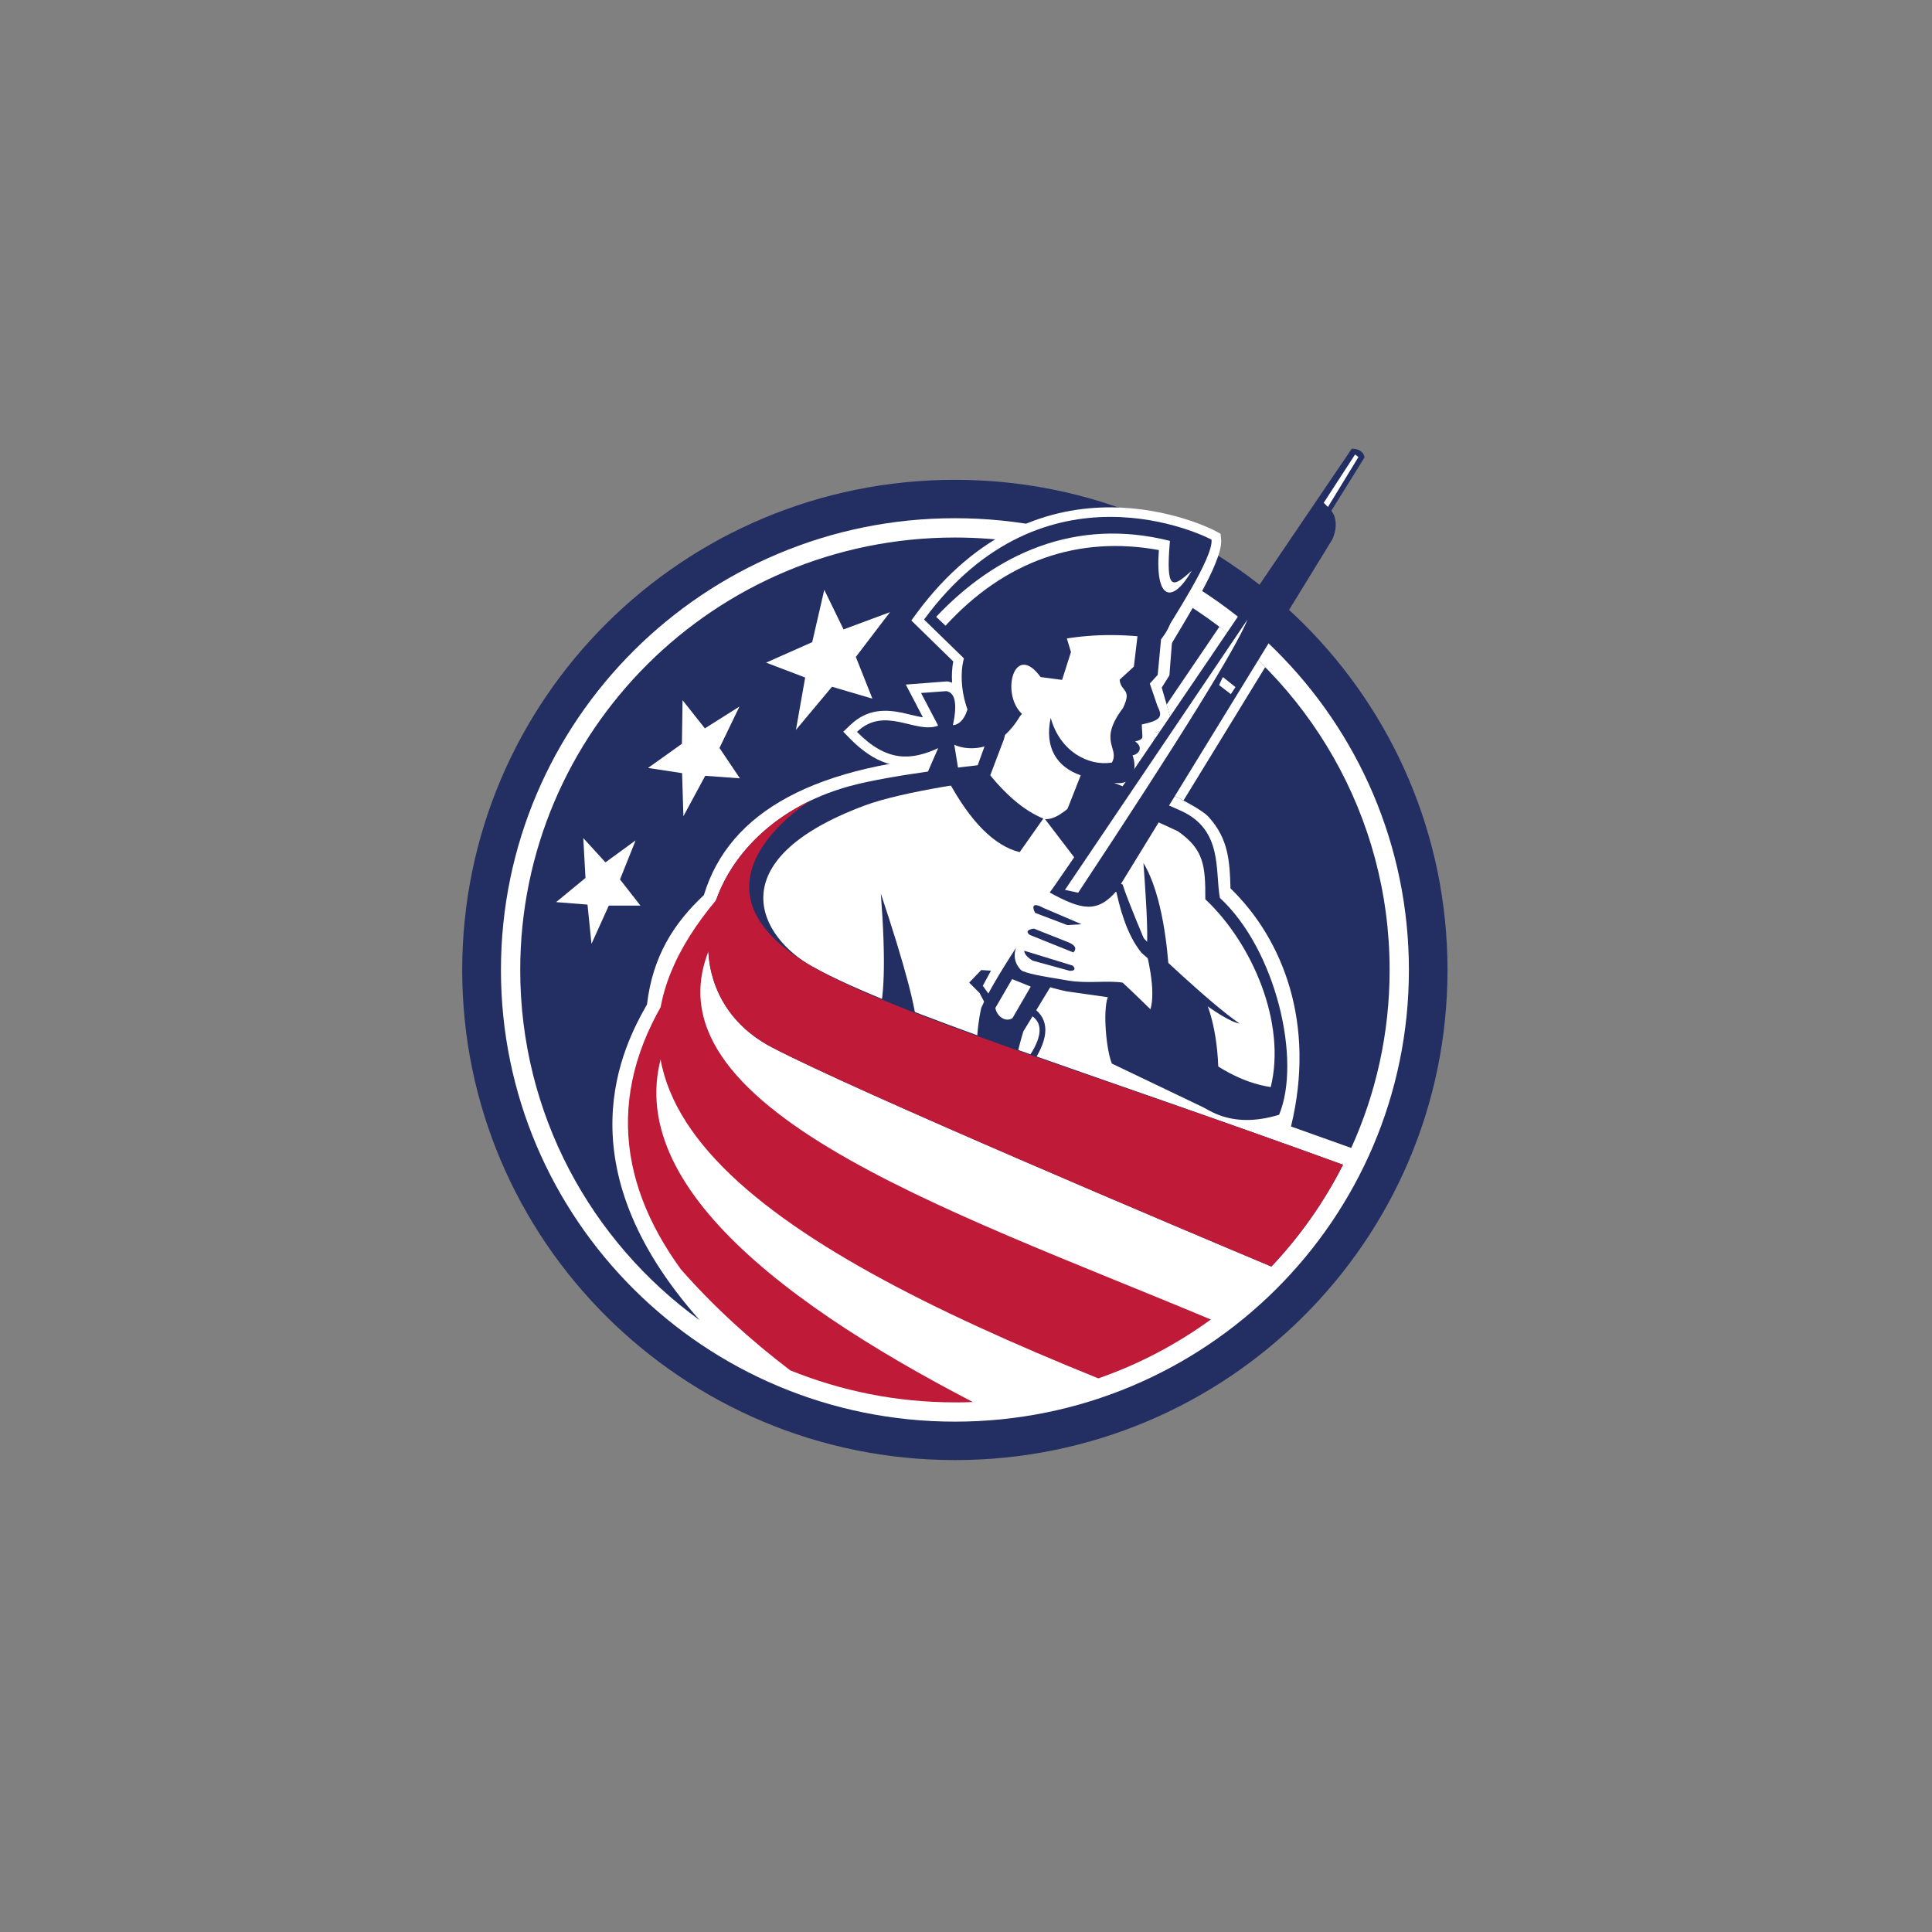 <?xml version="1.0" encoding="UTF-8"?>
<svg xmlns="http://www.w3.org/2000/svg" xmlns:xlink="http://www.w3.org/1999/xlink" width="45pt" height="45pt" viewBox="0 0 45 45" version="1.2">
<rect x="0" y="0" width="45" height="45" fill="#808080" stroke="none"/>
<defs>
<clipPath id="clip1">
  <path d="M 10.766 11.145 L 33.715 11.145 L 33.715 34.008 L 10.766 34.008 Z M 10.766 11.145 "/>
</clipPath>
<clipPath id="clip2">
  <path d="M 24 10.336 L 32 10.336 L 32 22 L 24 22 Z M 24 10.336 "/>
</clipPath>
<clipPath id="clip3">
  <path d="M 30 10.336 L 32 10.336 L 32 12 L 30 12 Z M 30 10.336 "/>
</clipPath>
</defs>
<g id="surface1">
<g clip-path="url(#clip1)" clip-rule="nonzero">
<path style=" stroke:none;fill-rule:nonzero;fill:rgb(13.73%,18.039%,38.429%);fill-opacity:1;" d="M 22.242 34.008 C 15.902 34.008 10.766 28.898 10.766 22.594 C 10.766 16.289 15.902 11.176 22.242 11.176 C 28.578 11.176 33.715 16.289 33.715 22.594 C 33.715 28.898 28.578 34.008 22.242 34.008 "/>
</g>
<path style=" stroke:none;fill-rule:nonzero;fill:rgb(100%,100%,100%);fill-opacity:1;" d="M 12.117 22.594 C 12.117 17.031 16.648 12.52 22.242 12.52 C 27.832 12.52 32.367 17.031 32.367 22.594 C 32.367 28.156 27.832 32.664 22.242 32.664 C 16.648 32.664 12.117 28.156 12.117 22.594 "/>
<path style=" stroke:none;fill-rule:nonzero;fill:rgb(100%,100%,100%);fill-opacity:1;" d="M 22.242 12.07 C 28.082 12.07 32.816 16.781 32.816 22.594 C 32.816 28.402 28.082 33.113 22.242 33.113 C 16.402 33.113 11.668 28.402 11.668 22.594 C 11.668 16.781 16.402 12.07 22.242 12.07 "/>
<path style=" stroke:none;fill-rule:nonzero;fill:rgb(13.73%,18.039%,38.429%);fill-opacity:1;" d="M 31.473 26.738 L 30.07 26.238 C 30.648 23.859 29.898 21.891 28.66 20.691 C 28.645 20.059 28.609 19.535 28.16 19.039 C 28.023 18.875 27.523 18.598 26.652 18.211 C 26.691 18.074 26.848 17.965 26.738 17.797 C 26.852 17.645 26.859 17.523 26.766 17.434 C 26.879 17.371 26.898 17.223 26.891 17.066 C 27.148 17.008 27.305 16.844 27.25 16.672 L 27.059 16.016 L 27.238 15.73 L 27.301 14.918 C 27.355 14.594 27.602 14.309 27.602 14.047 C 30.461 15.824 32.367 18.988 32.367 22.594 C 32.367 24.07 32.047 25.473 31.473 26.738 "/>
<path style=" stroke:none;fill-rule:nonzero;fill:rgb(100%,100%,100%);fill-opacity:1;" d="M 27.172 16.41 L 28.402 14.598 C 28.781 14.887 29.137 15.203 29.469 15.539 L 27.566 18.645 C 27.328 18.52 27.023 18.375 26.652 18.211 C 26.691 18.074 26.848 17.965 26.738 17.797 C 26.852 17.645 26.859 17.523 26.766 17.434 C 26.879 17.371 26.898 17.223 26.891 17.066 C 27.148 17.008 27.305 16.844 27.25 16.672 L 27.172 16.41 "/>
<path style=" stroke:none;fill-rule:nonzero;fill:rgb(13.73%,18.039%,38.429%);fill-opacity:1;" d="M 25.34 13 C 23.938 12.918 22.641 13.258 22.457 14.922 C 22.41 15.461 22.605 16.125 22.855 16.844 L 22.605 17.578 C 18.984 17.781 16.984 18.906 16.395 20.848 C 15.691 21.508 15.203 22.273 15.07 23.395 C 14.531 24.344 13.055 27.105 16.297 30.75 C 13.766 28.918 12.117 25.945 12.117 22.594 C 12.117 17.031 16.648 12.52 22.242 12.52 C 23.324 12.52 24.363 12.688 25.34 13 "/>
<path style=" stroke:none;fill-rule:evenodd;fill:rgb(100%,100%,100%);fill-opacity:1;" d="M 14.918 21.094 L 14.18 21.094 L 13.777 21.984 L 13.684 21.07 L 12.953 21.012 L 13.637 20.449 L 13.586 19.52 L 14.102 20.086 L 14.805 19.574 L 14.441 20.484 L 14.918 21.094 "/>
<path style=" stroke:none;fill-rule:evenodd;fill:rgb(100%,100%,100%);fill-opacity:1;" d="M 17.234 18.129 L 16.426 18.07 L 15.918 19.012 L 15.887 18.008 L 15.094 17.887 L 15.883 17.324 L 15.898 16.309 L 16.418 16.965 L 17.223 16.457 L 16.758 17.422 L 17.234 18.129 "/>
<path style=" stroke:none;fill-rule:evenodd;fill:rgb(100%,100%,100%);fill-opacity:1;" d="M 20.32 16.273 L 19.379 15.996 L 18.539 17 L 18.754 15.781 L 17.844 15.434 L 18.918 14.957 L 19.199 13.738 L 19.648 14.66 L 20.73 14.258 L 19.934 15.301 L 20.32 16.273 "/>
<path style=" stroke:none;fill-rule:nonzero;fill:rgb(100%,100%,100%);fill-opacity:1;" d="M 22.176 15.902 C 22.164 15.719 22.176 15.547 22.203 15.406 L 21.227 14.453 L 21.34 14.297 C 24.258 10.336 28.172 12.285 28.332 12.379 L 28.43 12.434 L 28.441 12.547 C 28.461 12.715 28.387 12.93 28.309 13.125 C 28.227 13.332 28.105 13.57 27.977 13.809 C 27.723 14.277 27.43 14.75 27.293 14.984 L 27.219 15.113 L 27.066 15.09 C 26.32 14.98 25.703 14.984 25.137 15.055 L 25.18 15.191 L 24.895 16.082 L 24.109 15.977 L 24.055 15.898 C 23.988 15.809 23.93 15.754 23.891 15.73 C 23.875 15.715 23.859 15.711 23.852 15.707 C 23.844 15.719 23.828 15.738 23.812 15.785 C 23.742 15.984 23.785 16.309 23.957 16.465 L 24.121 16.617 L 23.969 16.781 C 23.52 17.535 22.914 17.676 22.504 17.641 L 22.59 18.176 L 21.172 18.418 L 21.441 17.805 C 20.914 17.922 20.387 17.801 19.801 17.207 L 19.641 17.043 L 19.805 16.887 C 20.207 16.5 20.645 16.527 21 16.598 C 21.16 16.633 21.316 16.676 21.465 16.703 L 21.496 16.707 L 21.098 15.945 L 22.059 15.871 L 22.09 15.875 C 22.121 15.883 22.148 15.891 22.176 15.902 "/>
<g clip-path="url(#clip2)" clip-rule="nonzero">
<path style=" stroke:none;fill-rule:evenodd;fill:rgb(13.73%,18.039%,38.429%);fill-opacity:1;" d="M 26.012 20.746 L 31.031 12.566 C 31.176 12.246 31.098 11.996 31.008 11.898 L 31.781 10.656 C 31.77 10.508 31.598 10.441 31.484 10.453 C 31.484 10.453 24.566 20.668 24.449 20.789 C 25.188 21.191 25.555 21.281 26.012 20.746 "/>
</g>
<path style=" stroke:none;fill-rule:evenodd;fill:rgb(13.73%,18.039%,38.429%);fill-opacity:1;" d="M 23.91 22.707 C 23.695 22.551 23.574 22.352 23.664 22.078 C 23.246 22.723 22.988 23.172 22.855 23.477 C 22.727 24.051 22.742 24.574 22.766 24.859 L 23.664 25.227 C 23.57 25.027 23.699 24.473 23.836 24.023 L 24.477 22.969 L 23.91 22.707 "/>
<path style=" stroke:none;fill-rule:evenodd;fill:rgb(13.73%,18.039%,38.429%);fill-opacity:1;" d="M 23.961 23.621 C 24.316 23.793 24.297 24.152 23.91 24.695 L 24.07 24.73 C 24.441 24.16 24.441 23.742 24.07 23.477 L 23.961 23.621 "/>
<path style=" stroke:none;fill-rule:evenodd;fill:rgb(13.73%,18.039%,38.429%);fill-opacity:1;" d="M 22.98 23.441 L 22.816 23.129 L 22.574 22.887 L 22.855 22.594 L 23.082 22.609 L 22.891 22.961 L 23.141 23.309 L 22.98 23.441 "/>
<path style=" stroke:none;fill-rule:evenodd;fill:rgb(13.73%,18.039%,38.429%);fill-opacity:1;" d="M 26.672 21.93 C 26.766 22 28.16 23.355 28.871 23.84 C 28.461 23.773 27.344 22.867 26.59 22.195 C 26.344 21.895 26.145 21.438 26.004 20.781 C 25.246 20.348 25.242 20.172 25.305 20.082 C 25.535 20.289 25.801 20.473 26.148 20.602 C 26.266 20.977 26.672 21.93 26.672 21.93 "/>
<path style=" stroke:none;fill-rule:evenodd;fill:rgb(13.73%,18.039%,38.429%);fill-opacity:1;" d="M 24.305 21.148 L 25.191 21.527 L 24.859 21.547 L 24.109 21.262 C 23.953 20.941 24.305 21.148 24.305 21.148 "/>
<path style=" stroke:none;fill-rule:evenodd;fill:rgb(13.73%,18.039%,38.429%);fill-opacity:1;" d="M 24.082 21.629 L 24.906 21.957 C 25.047 22.023 25.086 22.098 25 22.184 L 23.988 21.777 C 23.824 21.656 24.082 21.629 24.082 21.629 "/>
<path style=" stroke:none;fill-rule:evenodd;fill:rgb(13.73%,18.039%,38.429%);fill-opacity:1;" d="M 23.859 22.145 L 24.988 22.492 C 25.059 22.57 25.035 22.613 24.918 22.613 L 24.051 22.375 C 23.836 22.242 23.859 22.145 23.859 22.145 "/>
<path style=" stroke:none;fill-rule:nonzero;fill:rgb(13.73%,18.039%,38.429%);fill-opacity:1;" d="M 26.781 15.922 L 26.961 16.449 C 27.086 16.691 27.043 16.777 26.594 16.875 L 26.609 17.168 C 26.605 17.211 26.547 17.246 26.438 17.27 C 26.625 17.391 26.551 17.559 26.379 17.594 C 26.484 17.871 26.434 18.305 25.949 18.234 C 25.949 18.234 27 18.652 27.512 18.887 C 28.488 19.332 28.297 20.281 28.414 20.914 C 29.719 22.121 30.32 24.691 29.793 25.965 C 27.547 26.645 27.066 24.297 25.879 23.238 L 24.84 23.09 C 24.008 22.91 23.695 22.684 23.738 22.582 C 23.953 22.688 24.188 22.723 24.887 22.84 C 25.336 22.914 25.773 22.832 26.148 22.887 C 27.207 23.863 28.242 25.117 29.598 25.32 C 29.965 23.832 29.172 21.977 28.074 20.945 C 28.078 20.16 28.039 19.785 27.438 19.363 C 25.938 18.652 25.312 18.516 24.84 18.902 L 25.172 18.059 C 24.613 17.863 24.324 17.414 24.473 16.719 C 24.684 17.5 25.355 17.852 25.898 17.762 C 26.09 17.418 25.562 17.281 26.156 16.492 C 26.379 16.031 26.109 16.129 26.078 15.832 L 26.41 15.527 L 26.512 14.668 C 25.848 14.344 25.074 14.02 24.242 14.027 C 23.602 14.258 23.375 14.461 23.195 14.918 C 23.094 15.812 23.594 16.5 23.383 17.219 L 23.023 18.168 C 23.023 18.168 21.074 18.41 20.129 18.766 C 16.707 20.047 17.688 21.832 18.926 22.516 C 20.91 23.609 25.289 24.949 31.281 27.129 C 30.84 28 30.277 28.797 29.613 29.5 C 27.555 28.637 19.934 25.418 17.973 24.391 C 15.434 23.062 16.25 19.297 19.77 18.316 C 20.75 18.043 22.773 17.824 22.773 17.824 L 23.082 16.969 C 23.133 16.438 22.641 15.797 22.789 14.723 C 23.051 14.242 23.133 13.871 24.059 13.406 C 24.535 13.352 25.062 13.32 26.266 13.625 C 26.836 13.914 27.711 14.031 27.043 14.891 L 26.965 15.719 L 26.781 15.922 "/>
<path style=" stroke:none;fill-rule:nonzero;fill:rgb(74.899%,10.199%,21.959%);fill-opacity:1;" d="M 16.883 20.73 L 16.703 21.738 C 14.5 25.672 22.074 28.164 28.203 30.734 C 27.406 31.312 26.527 31.777 25.582 32.105 C 17.73 28.934 12.602 25.52 16.883 20.73 "/>
<path style=" stroke:none;fill-rule:nonzero;fill:rgb(74.899%,10.199%,21.959%);fill-opacity:1;" d="M 15.879 22.699 L 15.699 23.883 C 13.984 27.109 17.887 30.18 22.66 32.656 C 22.523 32.664 22.383 32.664 22.242 32.664 C 20.883 32.664 19.59 32.398 18.406 31.918 C 17.465 31.203 16.613 30.422 15.863 29.57 C 14.32 27.449 14.105 25.137 15.879 22.699 "/>
<path style=" stroke:none;fill-rule:evenodd;fill:rgb(13.73%,18.039%,38.429%);fill-opacity:1;" d="M 27.039 14.883 C 25.133 14.602 24.082 15.02 22.594 15.473 L 21.523 14.43 C 24.328 10.617 28.078 12.488 28.219 12.57 C 28.262 12.988 27.312 14.422 27.039 14.883 "/>
<path style=" stroke:none;fill-rule:evenodd;fill:rgb(13.73%,18.039%,38.429%);fill-opacity:1;" d="M 24.797 14.699 L 24.945 15.188 L 24.738 15.836 L 24.238 15.77 C 23.621 14.926 23.301 16.164 23.805 16.629 C 23.367 17.094 22.891 17.117 22.891 17.117 C 22.285 16.457 22.344 15.426 22.516 15.199 L 24.797 14.699 "/>
<path style=" stroke:none;fill-rule:evenodd;fill:rgb(13.73%,18.039%,38.429%);fill-opacity:1;" d="M 22.602 16.035 C 22.59 16.629 22.398 16.875 22.195 16.891 C 22.301 16.402 22.25 16.137 22.047 16.098 L 21.453 16.141 L 21.852 16.902 C 21.328 17.105 20.609 16.426 19.961 17.047 C 20.656 17.754 21.219 17.715 21.852 17.426 L 21.547 18.125 L 22.332 17.992 L 22.227 17.344 C 22.418 17.449 23.223 17.629 23.781 16.641 L 23.402 16.707 L 22.602 16.035 "/>
<path style=" stroke:none;fill-rule:evenodd;fill:rgb(100%,100%,100%);fill-opacity:1;" d="M 21.805 14.367 C 23.191 12.898 25.047 12.043 27.25 12.598 C 27.148 13.793 27.312 13.691 27.758 13.293 C 27.312 14.066 26.902 13.996 26.992 12.812 C 25.121 12.469 23.41 13.059 22.023 14.574 L 21.805 14.367 "/>
<path style=" stroke:none;fill-rule:evenodd;fill:rgb(100%,100%,100%);fill-opacity:1;" d="M 29.059 14.426 L 24.805 20.727 L 25.113 20.793 C 27.48 17.211 28.797 15.09 29.059 14.426 "/>
<path style=" stroke:none;fill-rule:evenodd;fill:rgb(100%,100%,100%);fill-opacity:1;" d="M 28.484 15.77 C 28.457 15.816 28.395 15.957 28.395 15.957 L 28.668 16.168 L 28.777 16.004 L 28.484 15.77 "/>
<g clip-path="url(#clip3)" clip-rule="nonzero">
<path style=" stroke:none;fill-rule:evenodd;fill:rgb(100%,100%,100%);fill-opacity:1;" d="M 31.562 10.586 L 30.832 11.711 L 30.93 11.809 L 31.641 10.645 L 31.562 10.586 "/>
</g>
<path style=" stroke:none;fill-rule:evenodd;fill:rgb(100%,100%,100%);fill-opacity:1;" d="M 23.574 22.805 L 23.184 23.477 C 23.215 23.668 23.418 23.82 23.582 23.715 L 24.008 22.98 L 23.574 22.805 "/>
<path style=" stroke:none;fill-rule:evenodd;fill:rgb(13.73%,18.039%,38.429%);fill-opacity:1;" d="M 26.621 21.836 C 26.723 22.254 26.934 23.059 26.793 23.52 C 26.758 23.637 25.84 23.117 25.801 23.234 C 25.688 23.535 25.762 24.445 25.898 24.773 L 28.332 25.938 C 28.477 24.652 28.27 23.754 28.086 23.324 L 26.621 21.836 "/>
<path style=" stroke:none;fill-rule:evenodd;fill:rgb(13.73%,18.039%,38.429%);fill-opacity:1;" d="M 22.953 17.918 C 23.402 18.5 23.852 18.883 24.301 19.066 L 23.75 19.848 C 23.164 19.703 22.609 19.148 22.086 18.184 L 22.953 17.918 "/>
<path style=" stroke:none;fill-rule:evenodd;fill:rgb(13.73%,18.039%,38.429%);fill-opacity:1;" d="M 25.117 18.602 C 24.801 18.934 24.543 19.094 24.34 19.078 L 25.047 20.004 L 25.961 18.68 L 25.117 18.602 "/>
<path style=" stroke:none;fill-rule:evenodd;fill:rgb(13.73%,18.039%,38.429%);fill-opacity:1;" d="M 26.633 20.102 C 27.086 20.844 27.199 22.176 27.227 22.637 L 26.703 22.082 C 26.742 21.922 26.719 21.262 26.633 20.102 "/>
<path style=" stroke:none;fill-rule:evenodd;fill:rgb(13.73%,18.039%,38.429%);fill-opacity:1;" d="M 20.516 20.812 C 20.637 22.383 20.605 23.371 20.422 23.773 L 21.355 23.988 C 21.359 23.566 21.082 22.508 20.516 20.812 "/>
<path style=" stroke:none;fill-rule:nonzero;fill:rgb(74.899%,10.199%,21.959%);fill-opacity:1;" d="M 17.973 24.391 C 15.664 23.18 16.129 19.957 18.887 18.645 C 18.887 18.645 15.629 20.625 18.926 22.516 C 20.891 23.645 25.289 24.949 31.281 27.129 C 30.84 28 30.277 28.797 29.613 29.5 C 27.555 28.637 19.934 25.418 17.973 24.391 "/>
</g>
</svg>
